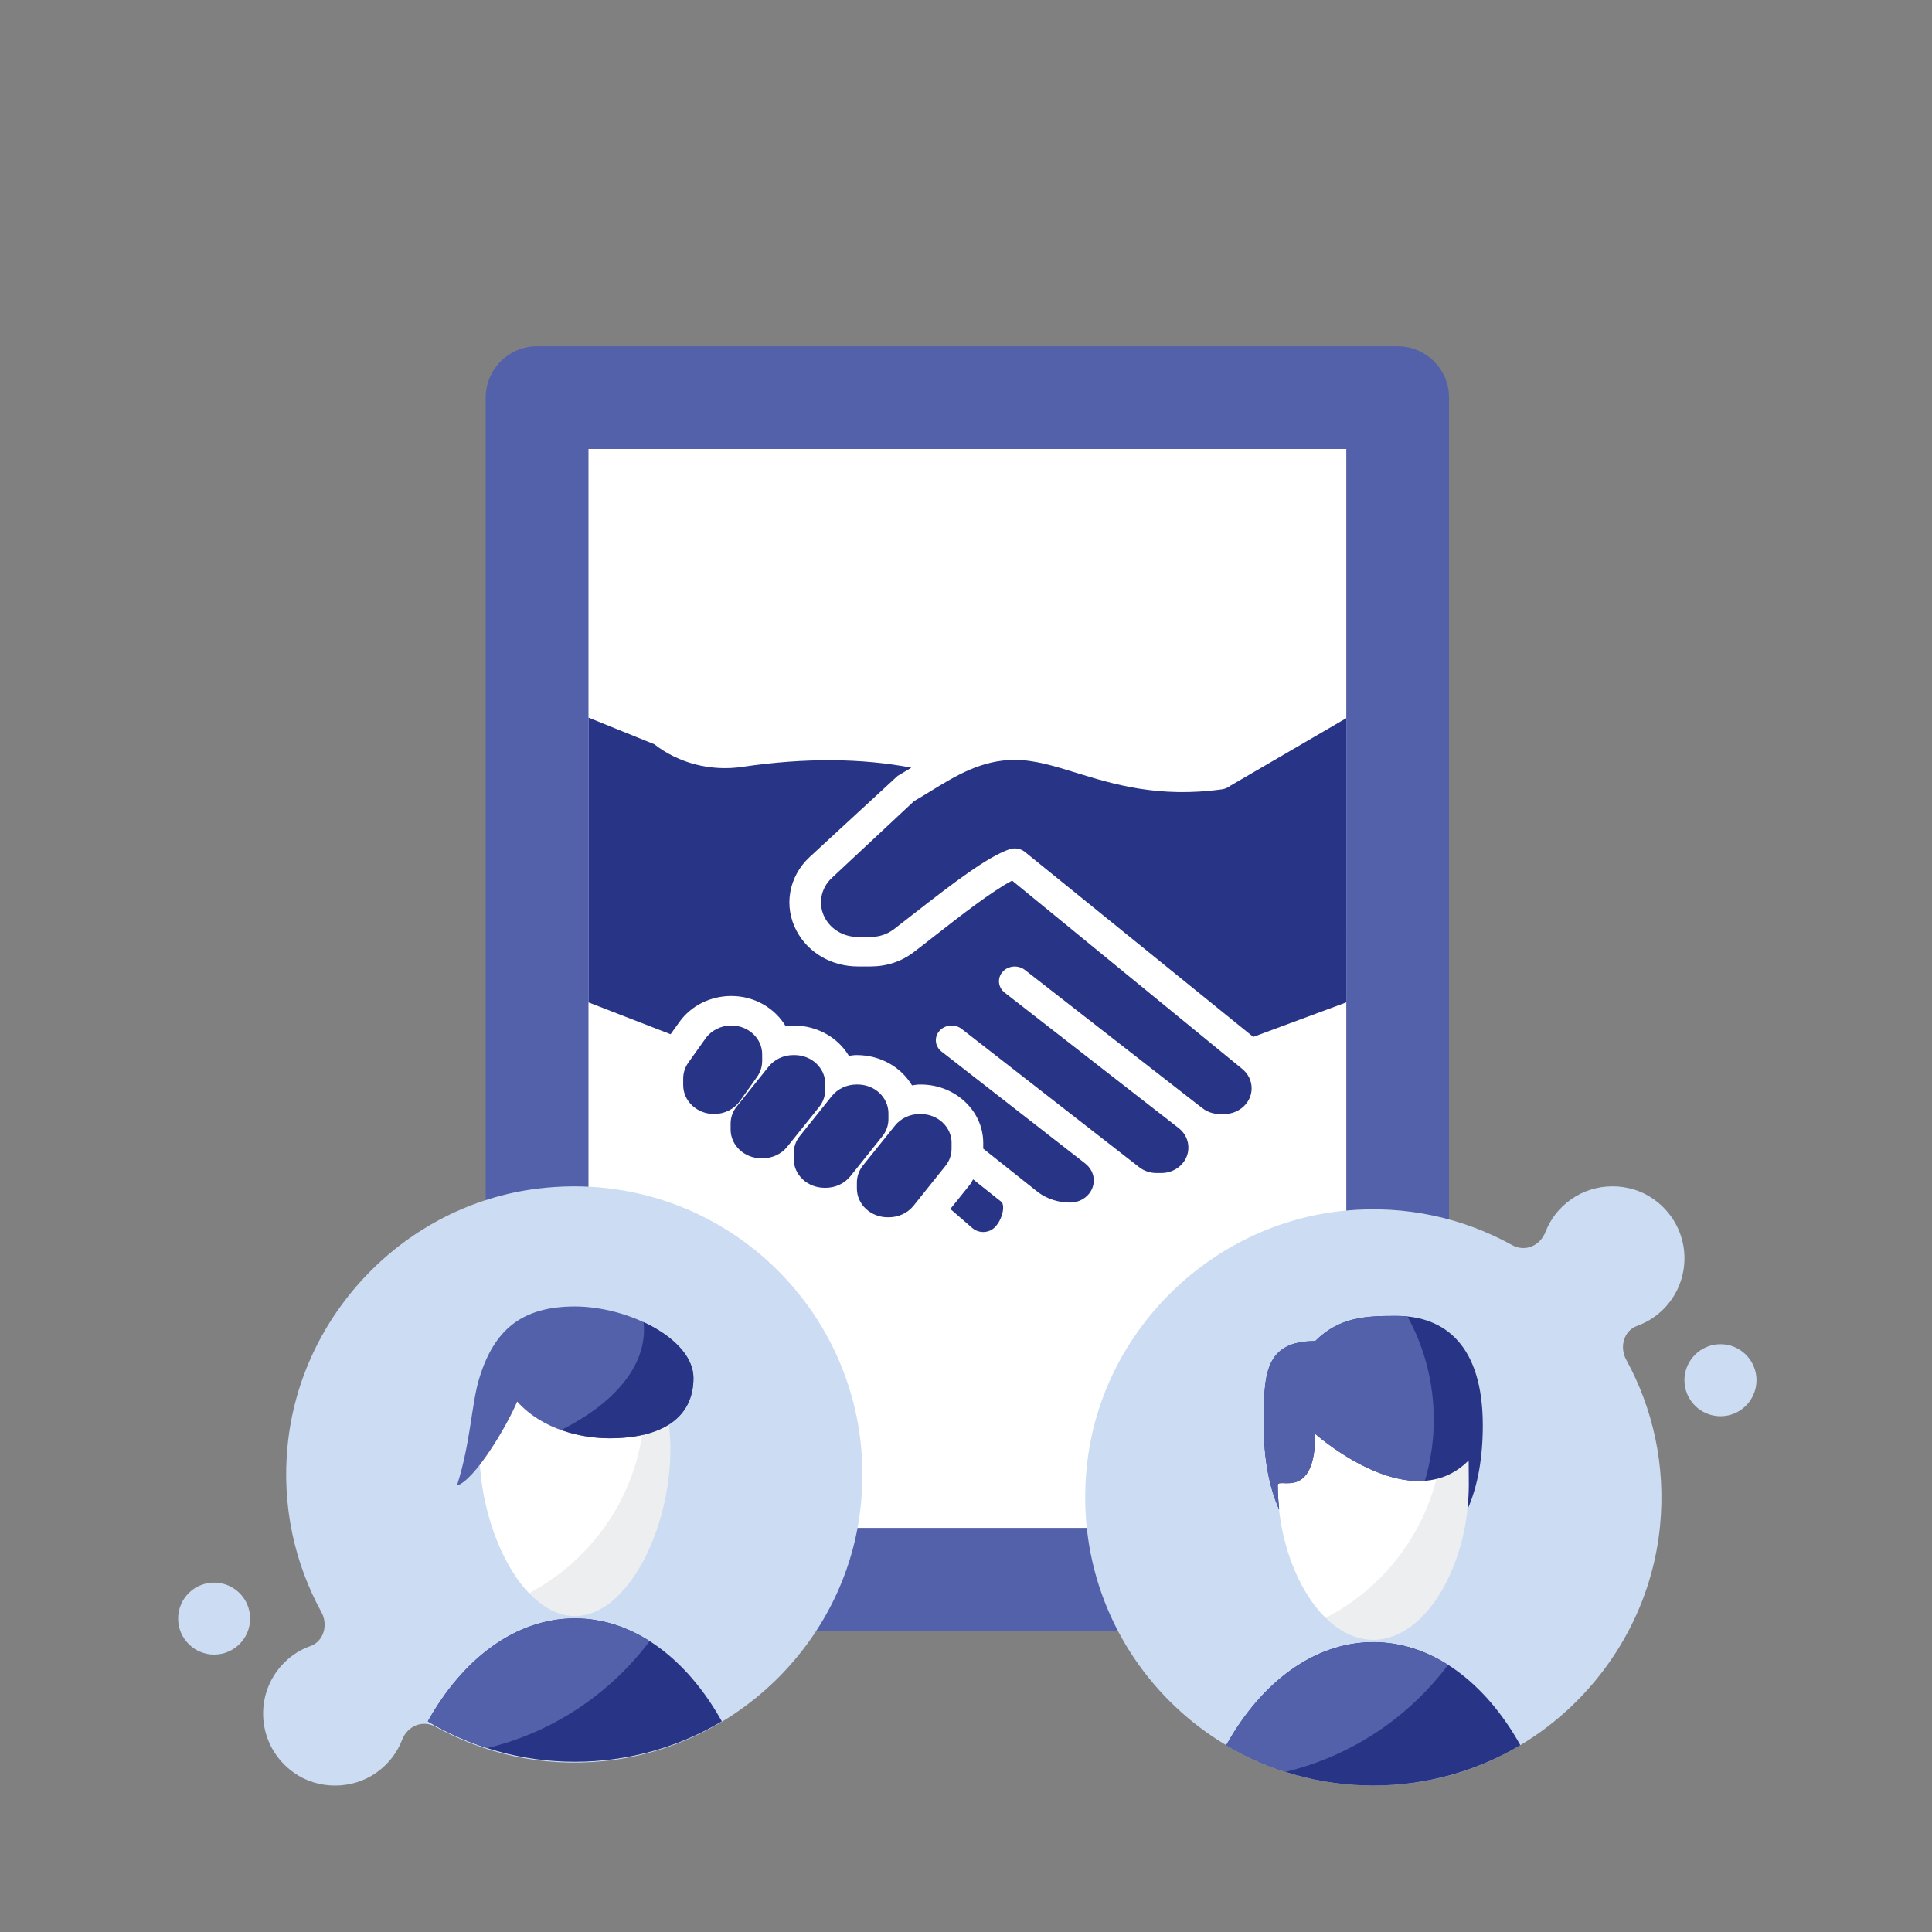 <?xml version="1.0" encoding="utf-8"?>
<!-- Generator: Adobe Illustrator 16.0.0, SVG Export Plug-In . SVG Version: 6.00 Build 0)  -->
<!DOCTYPE svg PUBLIC "-//W3C//DTD SVG 1.1//EN" "http://www.w3.org/Graphics/SVG/1.1/DTD/svg11.dtd">
<svg version="1.1" id="Слой_1" xmlns="http://www.w3.org/2000/svg" xmlns:xlink="http://www.w3.org/1999/xlink" x="0px" y="0px"
	 width="91.572px" height="91.572px" viewBox="0 0 91.572 91.572" enable-background="new 0 0 91.572 91.572" xml:space="preserve">
<rect x="0" y="0" width="91.572" height="91.572" fill="#808080" stroke="none"/>
<g>
	<path fill="#5361AA" d="M66.243,16.412H25.456c-1.345,0-2.435,1.092-2.435,2.436v56.007c0,1.348,1.09,2.434,2.435,2.434h40.787
		c1.347,0,2.438-1.086,2.438-2.434V18.848C68.682,17.504,67.59,16.412,66.243,16.412"/>
	<rect x="27.893" y="21.281" fill="#FFFFFF" width="35.918" height="51.138"/>
	<g>
		<path fill="#CCDCF3" d="M13.471,78.806c-1.475,1.473-1.319,3.963,0.471,5.223c1.15,0.811,2.758,0.799,3.906-0.016
			c0.58-0.412,0.98-0.955,1.209-1.545c0.25-0.656,0.969-0.965,1.582-0.627c2.318,1.285,5.039,1.918,7.938,1.635
			c6.271-0.609,11.422-5.594,12.191-11.85c1.102-8.906-6.381-16.387-15.285-15.289c-6.254,0.771-11.24,5.918-11.853,12.189
			c-0.282,2.879,0.343,5.584,1.606,7.891c0.324,0.594,0.113,1.373-0.523,1.602C14.26,78.179,13.834,78.439,13.471,78.806"/>
		<path fill="#CCDCF3" d="M11.855,76.716c0-0.943-0.765-1.705-1.707-1.705s-1.705,0.762-1.705,1.705
			c0,0.941,0.763,1.707,1.705,1.707S11.855,77.658,11.855,76.716"/>
		<path fill="#EDEEEF" d="M31.775,68.714c0,3.75-2.025,7.883-4.527,7.883s-4.527-4.133-4.527-7.883s2.025-5.697,4.527-5.697
			S31.775,64.964,31.775,68.714"/>
		<path fill="#283486" d="M27.248,83.503c2.545,0,4.928-0.701,6.965-1.914c-1.662-2.982-4.166-4.881-6.965-4.881
			c-2.801,0-5.301,1.898-6.971,4.881C22.316,82.802,24.701,83.503,27.248,83.503"/>
		<path fill="#FFFFFF" d="M22.889,66.974c-0.096,0.576-0.15,1.23-0.162,1.977c0.055,2.502,0.986,5.127,2.348,6.561
			c3.258-1.725,5.482-5.139,5.482-9.08c0-0.725-0.086-1.424-0.23-2.1c-0.807-0.869-1.889-1.318-3.078-1.318
			C25.168,63.013,23.422,64.367,22.889,66.974"/>
		<path fill="#5361AA" d="M27.248,61.923c-2.502,0-3.824,1.094-4.529,3.396c-0.383,1.244-0.396,3.006-1.061,5.096
			c0.832-0.258,2.34-2.762,2.855-3.984c1.23,1.365,3.098,1.74,4.371,1.74c2.502,0,3.982-0.977,3.982-2.852
			C32.867,63.443,29.748,61.923,27.248,61.923"/>
		<path fill="#5361AA" d="M30.791,77.789c-1.09-0.697-2.287-1.08-3.543-1.08c-2.799,0-5.303,1.898-6.971,4.881
			c0.881,0.525,1.828,0.945,2.824,1.264C26.219,82.099,28.918,80.273,30.791,77.789"/>
		<path fill="#283486" d="M30.508,62.667c0.01,0.119,0.016,0.236,0.016,0.352c0,1.855-1.496,3.537-3.922,4.758
			c0.807,0.289,1.625,0.393,2.283,0.393c2.502,0,3.984-0.977,3.984-2.852C32.869,64.25,31.848,63.292,30.508,62.667"/>
	</g>
	<g>
		<path fill="#CCDCF3" d="M83.254,65.419c0-0.941-0.764-1.707-1.707-1.707s-1.709,0.766-1.709,1.707s0.766,1.707,1.709,1.707
			S83.254,66.361,83.254,65.419"/>
		<path fill="#CCDCF3" d="M78.84,62.054c1.475-1.475,1.318-3.963-0.471-5.223c-1.15-0.809-2.758-0.803-3.906,0.018
			c-0.58,0.406-0.98,0.949-1.211,1.539c-0.25,0.658-0.967,0.969-1.578,0.627c-2.32-1.281-5.041-1.912-7.939-1.631
			c-6.271,0.609-11.418,5.596-12.191,11.848c-1.102,8.906,6.381,16.387,15.285,15.291c6.254-0.773,11.24-5.922,11.852-12.189
			c0.283-2.879-0.342-5.588-1.607-7.895c-0.322-0.59-0.109-1.373,0.525-1.596C78.051,62.677,78.477,62.419,78.84,62.054"/>
		<path fill="#283486" d="M65.09,84.63c2.547,0,4.93-0.697,6.971-1.914c-1.668-2.984-4.17-4.883-6.971-4.883
			c-2.797,0-5.301,1.898-6.969,4.883C60.162,83.933,62.545,84.63,65.09,84.63"/>
		<path fill="#EDEEEF" d="M69.619,70.388c0,3.75-2.025,7.338-4.529,7.338c-2.5,0-4.527-3.588-4.527-7.338
			c0-5.209,2.027-6.246,4.527-6.246C67.594,64.142,69.619,65.179,69.619,70.388"/>
		<path fill="#5361AA" d="M68.635,78.914c-1.088-0.691-2.287-1.078-3.545-1.078c-2.799,0-5.301,1.898-6.969,4.881
			c0.883,0.527,1.828,0.947,2.822,1.262C64.063,83.224,66.764,81.4,68.635,78.914"/>
		<path fill="#FFFFFF" d="M68.4,67.556c0-0.84-0.111-1.65-0.301-2.434c-0.801-0.75-1.854-0.98-3.01-0.98
			c-2.5,0-4.527,1.039-4.527,6.246c0,2.521,0.918,4.961,2.275,6.293C66.141,74.97,68.4,71.535,68.4,67.556"/>
		<path fill="#283486" d="M70.281,67.56c0-3.773-1.783-5.189-4.098-5.189c-1.414,0-2.689,0.039-3.844,1.193
			c-2.439,0-2.439,1.639-2.439,3.996c0,1.492,0.229,2.869,0.732,3.996c-0.043-0.385-0.07-0.775-0.07-1.17
			c0-0.383,1.777,0.789,1.777-2.422c0.262,0.221,4.578,3.949,7.262,1.266c0.004-0.006,0.008-0.006,0.012-0.012
			c0,0,0.006,0.74,0.006,1.168c0,0.395-0.027,0.785-0.07,1.17C70.055,70.429,70.281,69.052,70.281,67.56"/>
		<path fill="#5361AA" d="M66.713,62.4c-0.174-0.018-0.348-0.029-0.529-0.029c-1.414,0-2.691,0.039-3.846,1.193
			c-2.438,0-2.438,1.639-2.438,3.996c0,1.492,0.229,2.869,0.73,3.996c-0.041-0.385-0.068-0.775-0.068-1.17
			c0-0.383,1.775,0.789,1.775-2.422c0.201,0.172,2.795,2.406,5.201,2.221c0.268-0.916,0.42-1.887,0.42-2.891
			C67.959,65.521,67.506,63.853,66.713,62.4"/>
	</g>
	<g>
		<path fill="#283486" d="M58.311,37.245c-0.104,0.086-0.237,0.14-0.373,0.164c-3.011,0.424-5.177-0.24-6.917-0.777
			c-1.071-0.331-1.99-0.615-2.926-0.615c-1.572,0-2.788,0.748-3.968,1.471c-0.275,0.171-0.541,0.333-0.802,0.482l-3.9,3.643
			c-0.534,0.501-0.667,1.261-0.327,1.892c0.298,0.557,0.896,0.905,1.564,0.905h0.598c0.408,0,0.79-0.126,1.105-0.364
			c0.286-0.218,0.612-0.476,0.964-0.75c1.917-1.495,3.467-2.675,4.505-3.039c0.085-0.031,0.172-0.044,0.261-0.044
			c0.178,0,0.352,0.059,0.489,0.171l10.817,8.762l4.409-1.636V34.04L58.311,37.245z"/>
		<path fill="#283486" d="M35.063,52.194l0.815-1.146c0.162-0.226,0.247-0.489,0.247-0.76v-0.317c0-0.754-0.653-1.365-1.463-1.365
			c-0.488,0-0.947,0.229-1.216,0.607l-0.817,1.146c-0.16,0.223-0.247,0.489-0.247,0.759v0.316c0,0.757,0.656,1.367,1.463,1.367
			C34.334,52.802,34.792,52.575,35.063,52.194"/>
		<path fill="#283486" d="M39.116,51.648v-0.276c0-0.758-0.654-1.365-1.46-1.365h-0.052c-0.461,0-0.892,0.201-1.171,0.545
			l-1.51,1.886c-0.192,0.238-0.294,0.522-0.294,0.822v0.272c0,0.758,0.652,1.369,1.463,1.369h0.049c0.459,0,0.895-0.201,1.171-0.547
			l1.513-1.886C39.014,52.23,39.116,51.944,39.116,51.648"/>
		<path fill="#283486" d="M42.11,53.044V52.77c0-0.757-0.653-1.367-1.461-1.367h-0.052c-0.459,0-0.894,0.203-1.171,0.547
			l-1.512,1.89c-0.19,0.233-0.294,0.52-0.294,0.815v0.277c0,0.756,0.653,1.367,1.463,1.367h0.051c0.46,0,0.894-0.203,1.172-0.548
			l1.51-1.887C42.007,53.63,42.11,53.342,42.11,53.044"/>
		<path fill="#283486" d="M45.104,54.169c0-0.756-0.656-1.367-1.463-1.367h-0.052c-0.459,0-0.891,0.201-1.169,0.548l-1.514,1.885
			c-0.19,0.236-0.292,0.524-0.292,0.82v0.276c0,0.755,0.652,1.365,1.463,1.365h0.05c0.461,0,0.894-0.201,1.171-0.545l1.512-1.888
			c0.192-0.237,0.292-0.521,0.292-0.819v-0.275"/>
		<path fill="#283486" d="M46.124,55.899c-0.045,0.063-0.068,0.145-0.116,0.205l-0.964,1.198l1.007,0.874
			c0.323,0.298,0.795,0.278,1.077,0.016c0.371-0.348,0.519-1.015,0.348-1.216L46.124,55.899z"/>
		<path fill="#283486" d="M47.973,41.74c-0.961,0.5-2.509,1.709-3.682,2.628c-0.354,0.28-0.691,0.54-0.98,0.76
			c-0.586,0.449-1.293,0.679-2.049,0.679h-0.598c-1.239,0-2.352-0.64-2.904-1.677c-0.629-1.17-0.383-2.576,0.608-3.502l4.177-3.852
			c0.214-0.124,0.43-0.255,0.651-0.391c-2.346-0.447-5.013-0.478-7.994-0.04c-1.506,0.228-3.033-0.167-4.189-1.069l-3.12-1.262
			V47.51l3.892,1.51l0.416-0.58c0.548-0.77,1.469-1.233,2.463-1.233c1.114,0,2.076,0.588,2.579,1.44
			c0.122-0.016,0.238-0.041,0.36-0.041c1.15,0,2.123,0.584,2.632,1.438c0.122-0.014,0.24-0.037,0.362-0.037
			c1.152,0,2.123,0.586,2.63,1.437c0.122-0.014,0.24-0.04,0.363-0.04h0.052c1.632,0,2.961,1.243,2.961,2.767v0.273l1.878,1.492
			c0,0.002,0.002,0.004,0.006,0.006l0.718,0.568c0.413,0.312,0.959,0.489,1.512,0.489c0.623,0,1.126-0.47,1.126-1.048
			c0-0.312-0.151-0.604-0.408-0.805l-6.807-5.304c-0.319-0.248-0.362-0.688-0.098-0.982c0.265-0.298,0.735-0.339,1.055-0.089
			l8.414,6.554c0.229,0.178,0.521,0.274,0.821,0.274h0.223c0.712,0,1.284-0.54,1.284-1.203c0-0.35-0.155-0.675-0.432-0.905
			l-8.276-6.443c-0.319-0.249-0.361-0.69-0.097-0.987c0.267-0.298,0.738-0.333,1.054-0.09l8.248,6.425
			c0.015,0.007,0.028,0.021,0.04,0.03l0.124,0.095c0.232,0.182,0.527,0.282,0.831,0.282h0.199c0.722,0,1.306-0.547,1.306-1.218
			c0-0.359-0.162-0.692-0.45-0.925L47.973,41.74z"/>
	</g>
</g>
</svg>
